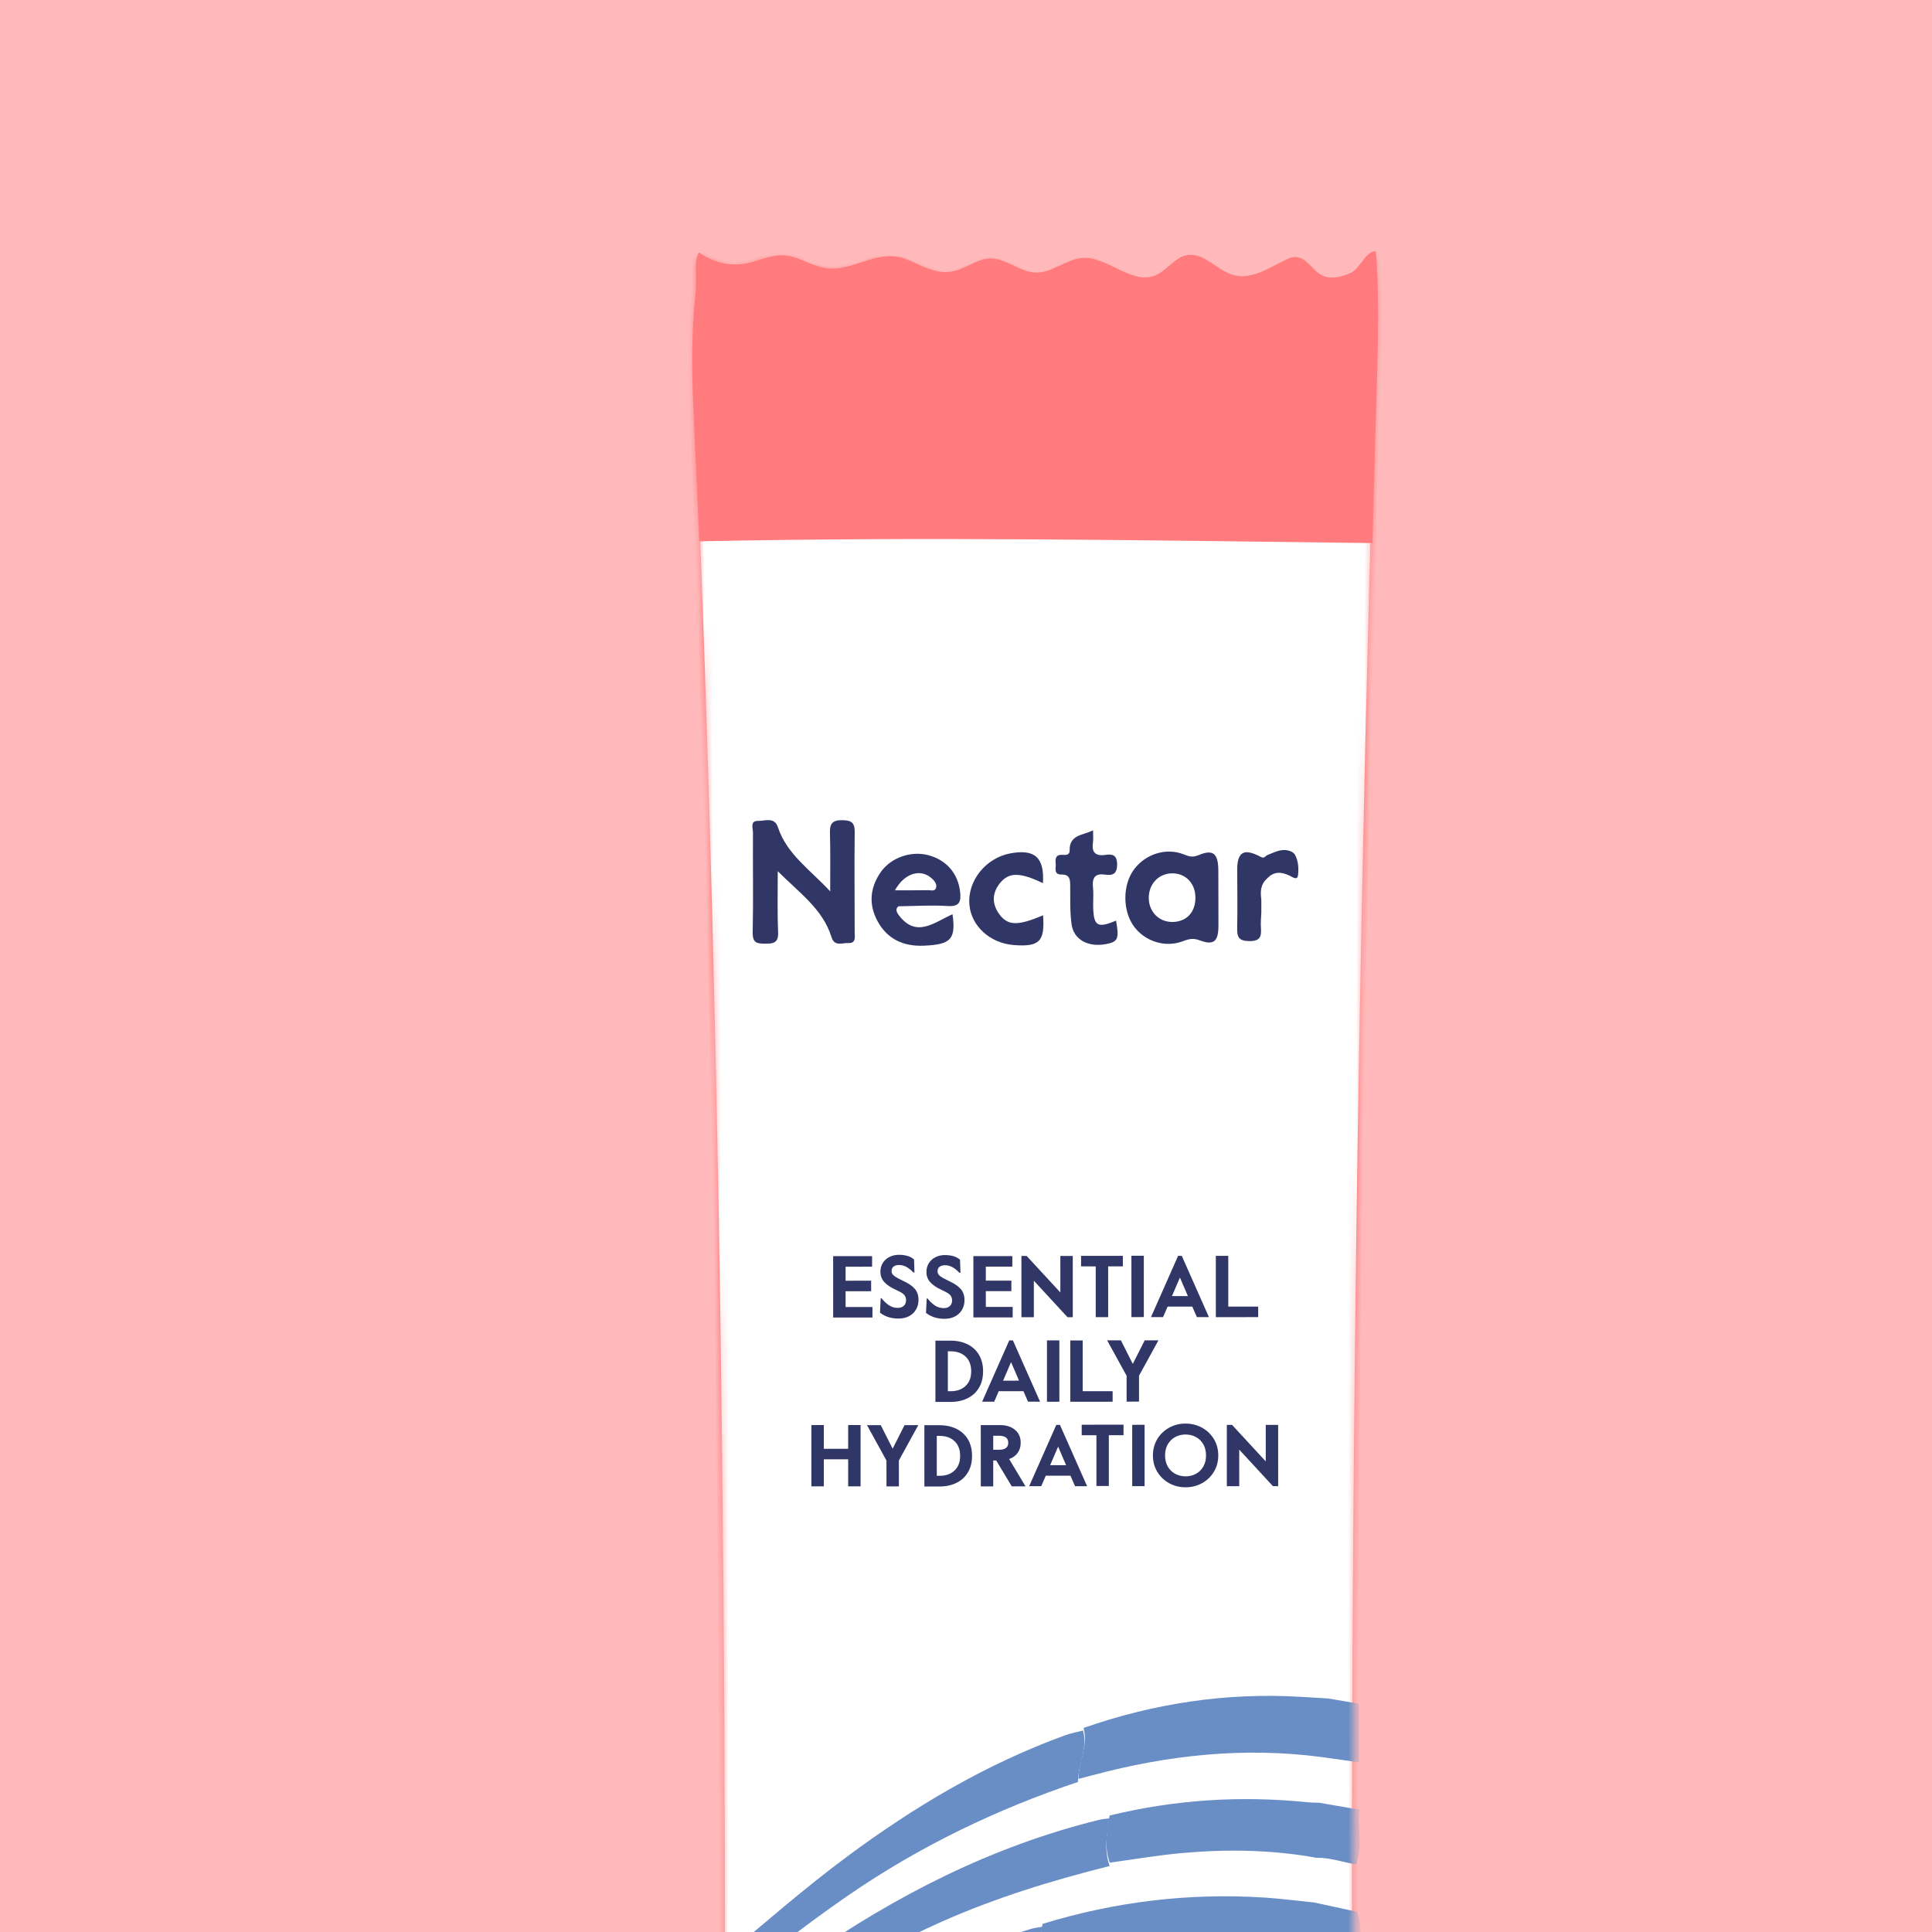 <svg xmlns="http://www.w3.org/2000/svg" fill="none" viewBox="0 0 240 240" height="240" width="240">
<g clip-path="url(#clip0_6008_380)">
<rect fill="#FFB9BA" height="240" width="240"></rect>
<g filter="url(#filter0_d_6008_380)">
<mask height="385" width="87" y="27" x="77" maskUnits="userSpaceOnUse" style="mask-type:luminance" id="mask0_6008_380">
<path fill="white" d="M80.945 343.661C80.985 343.646 81.022 343.626 81.061 343.611C81.04 345.359 81.02 347.166 80.959 349.06C80.96 349.761 80.961 350.461 80.965 351.162C80.965 351.282 80.965 351.399 80.968 351.518C80.839 362.396 80.688 374.782 80.545 385.856C80.494 385.849 80.442 385.854 80.391 385.843C80.366 387.49 80.341 389.139 80.316 390.785C80.374 390.744 80.424 390.696 80.482 390.655C80.456 392.75 80.43 394.789 80.404 396.728C80.327 397.165 80.34 397.617 80.341 398.069C80.344 399.043 80.345 400.017 80.345 400.991C80.299 404.505 80.633 407.378 80.596 409.906C85.378 410.016 89.765 410.688 94.551 410.866C106.661 411.318 118.818 411.114 130.933 410.982C141.71 410.865 152.488 410.677 163.253 410.173C163.108 405.588 162.991 401 162.849 396.415C162.852 396.292 162.861 396.169 162.837 396.046C162.816 395.409 162.801 394.772 162.78 394.136C162.808 394.137 162.832 394.137 162.856 394.138C162.857 392.5 162.854 390.862 162.855 389.227C162.78 389.216 162.707 389.208 162.635 389.197C162.564 386.771 162.488 384.347 162.42 381.921C162.541 381.303 162.366 380.641 162.463 380.02C162.43 380.004 162.397 379.988 162.362 379.974C162.342 379.301 162.322 378.628 162.302 377.957C162.567 377.239 162.33 376.446 162.444 375.705C162.373 375.667 162.304 375.628 162.233 375.589C162.164 373.071 162.075 370.552 162.057 368.056C162.055 366.652 162.05 365.25 162.048 363.846C161.994 363.814 161.941 363.785 161.89 363.753C161.864 362.726 161.853 361.699 161.829 360.672C161.898 360.711 161.966 360.747 162.032 360.785C162.024 359 162.019 357.211 162.012 355.425C161.909 355.414 161.816 355.377 161.72 355.35C161.692 354.053 161.672 352.756 161.643 351.458C161.631 349.215 161.62 346.971 161.611 344.728C161.575 344.727 161.545 344.711 161.509 344.704C161.369 338.029 161.218 331.357 161.103 324.683C161.13 324.696 161.157 324.712 161.183 324.725C161.067 322.454 161.289 320.164 160.966 317.906C160.855 310.943 160.801 303.979 160.747 297.03C160.738 294.673 160.729 292.319 160.723 289.962C160.693 289.952 160.666 289.939 160.639 289.929C160.618 287.958 160.593 285.991 160.572 284.024C160.614 284.043 160.658 284.063 160.7 284.079C160.692 281.824 160.686 279.568 160.678 277.312C160.615 277.302 160.558 277.272 160.498 277.259C160.285 252.037 160.242 226.814 160.358 201.588C160.478 176.366 160.758 151.142 161.191 125.921C161.625 100.701 162.209 75.485 162.942 50.272C163.145 43.296 163.636 34.554 163.074 27.613C161.865 27.52 161.074 29.768 159.986 30.268C158.798 30.813 157.364 31.154 156.226 30.507C155.103 29.87 154.418 28.359 153.133 28.286C152.644 28.258 152.171 28.458 151.731 28.674C149.683 29.669 147.522 31.098 145.331 30.492C143.264 29.92 141.644 27.607 139.536 27.986C137.986 28.266 137.03 29.913 135.566 30.497C132.58 31.683 129.634 28.024 126.438 28.277C124.48 28.433 122.822 30.047 120.861 30.058C119.028 30.069 117.601 28.751 115.873 28.369C113.737 27.899 112.386 29.441 110.385 29.848C108.834 30.161 107.386 29.614 105.998 28.945C104.084 28.023 102.858 27.651 100.676 28.173C98.862 28.606 97.113 29.489 95.209 29.44C93.328 29.392 91.934 28.339 90.184 27.891C88.575 27.481 87.117 28.052 85.581 28.511C82.992 29.28 80.821 28.751 78.755 27.368C78.069 28.008 78.476 30.756 78.311 32.227C77.743 37.313 77.778 42.062 77.997 47.184C78.228 52.589 78.447 57.993 78.653 63.398C80.302 106.642 81.171 149.912 81.527 193.184C81.709 215.473 81.751 237.762 81.697 260.051C81.466 261.105 81.431 262.159 81.683 263.216C81.68 264.854 81.667 266.491 81.663 268.129C81.614 268.155 81.568 268.185 81.519 268.211C81.522 269.564 81.526 270.919 81.529 272.271C81.569 272.247 81.606 272.227 81.645 272.203C81.639 273.463 81.635 274.72 81.629 275.979C81.599 275.985 81.574 275.999 81.544 276.005C81.545 277.575 81.549 279.142 81.55 280.713C81.568 280.701 81.59 280.692 81.608 280.68C81.598 282.309 81.595 283.94 81.585 285.569C81.506 286.24 81.549 286.923 81.578 287.606C81.575 287.735 81.578 287.867 81.578 287.996C81.583 288.279 81.591 288.559 81.575 288.832C81.562 290.731 81.549 292.626 81.536 294.525C81.535 294.679 81.529 294.829 81.531 294.983C81.514 297.416 81.491 299.846 81.471 302.279C81.184 303.639 81.331 305.06 81.237 306.446C81.307 306.423 81.368 306.391 81.438 306.368C81.427 307.806 81.416 309.244 81.402 310.679C81.35 310.705 81.298 310.731 81.249 310.758C81.255 312.884 81.263 315.011 81.269 317.138C81.296 317.123 81.324 317.108 81.352 317.094C81.335 318.888 81.325 320.679 81.308 322.473C81.26 322.81 81.276 323.161 81.277 323.508C81.277 324.119 81.28 324.734 81.28 325.345C81.253 327.689 81.212 331.382 81.161 335.925C80.772 338.494 81.168 341.094 80.954 343.67L80.945 343.661Z"></path>
</mask>
<g mask="url(#mask0_6008_380)">
<mask fill="white" id="path-2-inside-1_6008_380">
<path d="M80.945 343.66C80.985 343.646 81.022 343.625 81.061 343.611C81.04 345.359 81.02 347.165 80.959 349.059C80.96 349.76 80.961 350.461 80.965 351.161C80.965 351.281 80.965 351.398 80.968 351.518C80.839 362.396 80.688 374.782 80.545 385.856C80.494 385.848 80.443 385.853 80.391 385.842C80.367 387.489 80.341 389.138 80.316 390.785C80.375 390.743 80.424 390.695 80.483 390.654C80.456 392.749 80.43 394.789 80.404 396.727C80.327 397.164 80.34 397.616 80.341 398.068C80.345 399.042 80.345 400.016 80.346 400.991C80.299 404.505 80.634 407.377 80.596 409.905C85.378 410.016 89.766 410.687 94.552 410.866C106.662 411.318 118.819 411.113 130.934 410.982C141.711 410.865 152.49 410.677 163.255 410.173C163.11 405.588 162.993 401 162.851 396.415C162.854 396.292 162.863 396.169 162.838 396.045C162.818 395.409 162.803 394.772 162.782 394.136C162.809 394.137 162.834 394.137 162.858 394.138C162.858 392.5 162.856 390.862 162.857 389.227C162.781 389.216 162.709 389.208 162.637 389.197C162.566 386.771 162.489 384.347 162.422 381.921C162.542 381.303 162.368 380.641 162.465 380.02C162.432 380.004 162.399 379.988 162.363 379.974C162.343 379.301 162.324 378.627 162.304 377.957C162.569 377.239 162.331 376.446 162.446 375.705C162.375 375.667 162.306 375.628 162.235 375.589C162.166 373.071 162.076 370.552 162.059 368.056C162.057 366.652 162.052 365.25 162.05 363.846C161.996 363.814 161.942 363.785 161.892 363.753C161.865 362.726 161.854 361.699 161.831 360.672C161.899 360.711 161.968 360.747 162.034 360.785C162.026 359 162.021 357.211 162.013 355.425C161.911 355.414 161.818 355.377 161.722 355.35C161.693 354.053 161.673 352.756 161.645 351.458C161.633 349.215 161.621 346.971 161.612 344.728C161.576 344.727 161.546 344.711 161.51 344.704C161.371 338.029 161.219 331.357 161.104 324.683C161.131 324.696 161.158 324.712 161.185 324.725C161.068 322.454 161.29 320.164 160.967 317.906C160.856 310.944 160.802 303.979 160.748 297.03C160.739 294.673 160.73 292.319 160.724 289.962C160.694 289.952 160.667 289.939 160.64 289.929C160.619 287.958 160.594 285.991 160.573 284.024C160.615 284.043 160.66 284.063 160.701 284.08C160.693 281.824 160.688 279.568 160.679 277.312C160.616 277.302 160.559 277.273 160.499 277.259C160.286 252.037 160.243 226.814 160.359 201.589C160.478 176.366 160.758 151.142 161.192 125.922C161.625 100.702 162.209 75.485 162.942 50.273C163.145 43.296 163.636 34.554 163.074 27.613C161.865 27.521 161.073 29.768 159.986 30.269C158.798 30.813 157.364 31.154 156.226 30.508C155.102 29.87 154.417 28.359 153.132 28.286C152.644 28.259 152.171 28.458 151.73 28.674C149.682 29.67 147.521 31.099 145.331 30.492C143.264 29.92 141.644 27.608 139.535 27.987C137.985 28.267 137.03 29.914 135.566 30.497C132.58 31.683 129.633 28.025 126.437 28.277C124.479 28.433 122.821 30.047 120.86 30.058C119.027 30.069 117.6 28.751 115.872 28.369C113.736 27.899 112.385 29.441 110.384 29.848C108.833 30.161 107.385 29.614 105.996 28.945C104.083 28.024 102.856 27.651 100.675 28.173C98.861 28.606 97.112 29.489 95.207 29.44C93.326 29.392 91.933 28.339 90.183 27.891C88.573 27.481 87.116 28.052 85.579 28.511C82.99 29.28 80.819 28.751 78.754 27.368C78.067 28.008 78.475 30.756 78.309 32.227C77.741 37.313 77.776 42.062 77.996 47.184C78.226 52.589 78.445 57.993 78.652 63.398C80.301 106.641 81.17 149.911 81.526 193.184C81.708 215.473 81.751 237.762 81.697 260.051C81.466 261.105 81.431 262.158 81.683 263.216C81.679 264.853 81.666 266.491 81.663 268.129C81.614 268.155 81.568 268.184 81.519 268.211C81.522 269.563 81.525 270.918 81.529 272.27C81.569 272.247 81.605 272.226 81.645 272.203C81.638 273.462 81.635 274.719 81.629 275.979C81.598 275.984 81.574 275.999 81.543 276.004C81.544 277.575 81.548 279.142 81.549 280.712C81.568 280.7 81.589 280.692 81.608 280.68C81.598 282.308 81.595 283.94 81.585 285.568C81.505 286.239 81.549 286.922 81.578 287.605C81.575 287.734 81.577 287.866 81.577 287.996C81.582 288.278 81.591 288.558 81.575 288.831C81.562 290.73 81.549 292.626 81.536 294.524C81.535 294.678 81.528 294.828 81.531 294.982C81.514 297.415 81.491 299.845 81.471 302.279C81.184 303.639 81.331 305.059 81.236 306.446C81.306 306.423 81.368 306.391 81.438 306.368C81.427 307.806 81.416 309.243 81.402 310.678C81.35 310.704 81.298 310.731 81.249 310.757C81.255 312.884 81.263 315.01 81.269 317.137C81.296 317.122 81.324 317.108 81.351 317.093C81.335 318.887 81.324 320.678 81.308 322.472C81.26 322.809 81.276 323.16 81.276 323.507C81.277 324.119 81.28 324.733 81.28 325.345C81.253 327.689 81.212 331.381 81.161 335.925C80.772 338.493 81.168 341.094 80.954 343.669L80.945 343.66Z"></path>
</mask>
<path mask="url(#path-2-inside-1_6008_380)" stroke-width="0.687" stroke="#FF7B7D" fill="white" d="M80.945 343.66C80.985 343.646 81.022 343.625 81.061 343.611C81.04 345.359 81.02 347.165 80.959 349.059C80.96 349.76 80.961 350.461 80.965 351.161C80.965 351.281 80.965 351.398 80.968 351.518C80.839 362.396 80.688 374.782 80.545 385.856C80.494 385.848 80.443 385.853 80.391 385.842C80.367 387.489 80.341 389.138 80.316 390.785C80.375 390.743 80.424 390.695 80.483 390.654C80.456 392.749 80.43 394.789 80.404 396.727C80.327 397.164 80.34 397.616 80.341 398.068C80.345 399.042 80.345 400.016 80.346 400.991C80.299 404.505 80.634 407.377 80.596 409.905C85.378 410.016 89.766 410.687 94.552 410.866C106.662 411.318 118.819 411.113 130.934 410.982C141.711 410.865 152.49 410.677 163.255 410.173C163.11 405.588 162.993 401 162.851 396.415C162.854 396.292 162.863 396.169 162.838 396.045C162.818 395.409 162.803 394.772 162.782 394.136C162.809 394.137 162.834 394.137 162.858 394.138C162.858 392.5 162.856 390.862 162.857 389.227C162.781 389.216 162.709 389.208 162.637 389.197C162.566 386.771 162.489 384.347 162.422 381.921C162.542 381.303 162.368 380.641 162.465 380.02C162.432 380.004 162.399 379.988 162.363 379.974C162.343 379.301 162.324 378.627 162.304 377.957C162.569 377.239 162.331 376.446 162.446 375.705C162.375 375.667 162.306 375.628 162.235 375.589C162.166 373.071 162.076 370.552 162.059 368.056C162.057 366.652 162.052 365.25 162.05 363.846C161.996 363.814 161.942 363.785 161.892 363.753C161.865 362.726 161.854 361.699 161.831 360.672C161.899 360.711 161.968 360.747 162.034 360.785C162.026 359 162.021 357.211 162.013 355.425C161.911 355.414 161.818 355.377 161.722 355.35C161.693 354.053 161.673 352.756 161.645 351.458C161.633 349.215 161.621 346.971 161.612 344.728C161.576 344.727 161.546 344.711 161.51 344.704C161.371 338.029 161.219 331.357 161.104 324.683C161.131 324.696 161.158 324.712 161.185 324.725C161.068 322.454 161.29 320.164 160.967 317.906C160.856 310.944 160.802 303.979 160.748 297.03C160.739 294.673 160.73 292.319 160.724 289.962C160.694 289.952 160.667 289.939 160.64 289.929C160.619 287.958 160.594 285.991 160.573 284.024C160.615 284.043 160.66 284.063 160.701 284.08C160.693 281.824 160.688 279.568 160.679 277.312C160.616 277.302 160.559 277.273 160.499 277.259C160.286 252.037 160.243 226.814 160.359 201.589C160.478 176.366 160.758 151.142 161.192 125.922C161.625 100.702 162.209 75.485 162.942 50.273C163.145 43.296 163.636 34.554 163.074 27.613C161.865 27.521 161.073 29.768 159.986 30.269C158.798 30.813 157.364 31.154 156.226 30.508C155.102 29.87 154.417 28.359 153.132 28.286C152.644 28.259 152.171 28.458 151.73 28.674C149.682 29.67 147.521 31.099 145.331 30.492C143.264 29.92 141.644 27.608 139.535 27.987C137.985 28.267 137.03 29.914 135.566 30.497C132.58 31.683 129.633 28.025 126.437 28.277C124.479 28.433 122.821 30.047 120.86 30.058C119.027 30.069 117.6 28.751 115.872 28.369C113.736 27.899 112.385 29.441 110.384 29.848C108.833 30.161 107.385 29.614 105.996 28.945C104.083 28.024 102.856 27.651 100.675 28.173C98.861 28.606 97.112 29.489 95.207 29.44C93.326 29.392 91.933 28.339 90.183 27.891C88.573 27.481 87.116 28.052 85.579 28.511C82.99 29.28 80.819 28.751 78.754 27.368C78.067 28.008 78.475 30.756 78.309 32.227C77.741 37.313 77.776 42.062 77.996 47.184C78.226 52.589 78.445 57.993 78.652 63.398C80.301 106.641 81.17 149.911 81.526 193.184C81.708 215.473 81.751 237.762 81.697 260.051C81.466 261.105 81.431 262.158 81.683 263.216C81.679 264.853 81.666 266.491 81.663 268.129C81.614 268.155 81.568 268.184 81.519 268.211C81.522 269.563 81.525 270.918 81.529 272.27C81.569 272.247 81.605 272.226 81.645 272.203C81.638 273.462 81.635 274.719 81.629 275.979C81.598 275.984 81.574 275.999 81.543 276.004C81.544 277.575 81.548 279.142 81.549 280.712C81.568 280.7 81.589 280.692 81.608 280.68C81.598 282.308 81.595 283.94 81.585 285.568C81.505 286.239 81.549 286.922 81.578 287.605C81.575 287.734 81.577 287.866 81.577 287.996C81.582 288.278 81.591 288.558 81.575 288.831C81.562 290.73 81.549 292.626 81.536 294.524C81.535 294.678 81.528 294.828 81.531 294.982C81.514 297.415 81.491 299.845 81.471 302.279C81.184 303.639 81.331 305.059 81.236 306.446C81.306 306.423 81.368 306.391 81.438 306.368C81.427 307.806 81.416 309.243 81.402 310.678C81.35 310.704 81.298 310.731 81.249 310.757C81.255 312.884 81.263 315.01 81.269 317.137C81.296 317.122 81.324 317.108 81.351 317.093C81.335 318.887 81.324 320.678 81.308 322.472C81.26 322.809 81.276 323.16 81.276 323.507C81.277 324.119 81.28 324.733 81.28 325.345C81.253 327.689 81.212 331.381 81.161 335.925C80.772 338.493 81.168 341.094 80.954 343.669L80.945 343.66Z"></path>
<path fill="#688EC5" d="M129.848 227.801C122.679 229.596 115.639 231.753 108.871 234.769C99.644 238.885 91.141 244.182 83.014 250.117C82.452 250.529 81.857 250.895 81.277 251.283C81.272 249.914 81.264 248.541 81.259 247.172C84.887 244.512 88.464 241.775 92.157 239.202C103.295 231.448 115.235 225.346 128.516 222.071C128.941 221.967 129.387 221.941 129.824 221.879C129.519 223.853 129.119 225.828 129.848 227.798L129.848 227.801Z"></path>
<path fill="#688EC5" d="M125.913 217.359C115.79 220.762 106.263 225.34 97.452 231.396C91.947 235.181 86.718 239.305 81.575 243.554C80.806 242.346 81.355 241.005 81.185 239.737C86.507 235.319 91.692 230.732 97.258 226.607C105.625 220.405 114.502 215.126 124.338 211.554C125.049 211.294 125.806 211.164 126.541 210.972C127.14 213.183 125.927 215.21 125.906 217.358L125.913 217.359Z"></path>
<path fill="#688EC5" d="M125.969 216.975C125.986 214.846 127.202 212.839 126.604 210.65C135.329 207.605 144.3 206.236 153.56 206.785C154.701 206.853 155.845 206.921 156.986 206.989C158.258 207.206 159.531 207.423 160.803 207.639C160.805 210.068 160.811 212.493 160.813 214.921C159.279 214.704 157.746 214.49 156.209 214.272C146.581 213 137.14 214.004 127.818 216.501C127.202 216.667 126.584 216.818 125.965 216.978L125.969 216.975Z"></path>
<path fill="#688EC5" d="M121.514 234.992C130.528 232.225 139.749 231.111 149.178 231.73C151.206 231.862 153.224 232.129 155.247 232.333C157.035 232.721 158.823 233.108 160.611 233.499C161.36 235.677 160.792 237.934 161.009 240.144C147.841 236.136 134.666 236.858 121.488 240.074C121.722 238.381 121.096 236.684 121.514 234.992Z"></path>
<path fill="#688EC5" d="M129.862 227.386C129.131 225.437 129.532 223.484 129.837 221.532C137.919 219.558 146.106 219.035 154.387 219.879C154.89 219.931 155.4 219.926 155.906 219.948C157.558 220.234 159.213 220.517 160.865 220.803C160.641 223.065 161.298 225.379 160.466 227.605C158.82 227.343 157.231 226.742 155.534 226.781C149.977 225.77 144.374 225.692 138.772 226.199C135.791 226.468 132.834 226.981 129.865 227.383L129.862 227.386Z"></path>
<path fill="#688EC5" d="M121.496 235.342C121.078 237.057 121.703 238.777 121.469 240.494C115.473 242.361 109.525 244.345 103.795 246.954C96.442 250.302 89.442 254.256 82.658 258.612C82.231 258.884 81.783 259.123 81.347 259.377C81.343 257.98 81.339 256.584 81.335 255.188C85.977 252.188 90.531 249.046 95.368 246.347C103.226 241.964 111.362 238.219 120.011 235.633C120.493 235.49 121 235.436 121.496 235.342Z"></path>
<path fill="#303767" d="M95.131 106.734C95.126 103.908 95.167 101.686 95.098 99.468C95.062 98.334 95.398 97.871 96.602 97.887C97.699 97.9 98.192 98.127 98.176 99.367C98.117 103.505 98.175 107.643 98.171 111.782C98.171 112.373 98.383 113.205 97.366 113.148C96.633 113.108 95.666 113.625 95.293 112.418C94.219 108.943 91.344 106.955 88.615 104.223C88.621 107.028 88.554 109.415 88.659 111.79C88.716 113.075 88.152 113.235 87.082 113.228C86.055 113.22 85.475 113.165 85.503 111.837C85.589 107.7 85.51 103.561 85.535 99.422C85.54 98.887 85.138 97.955 86.177 97.975C87.03 97.992 88.208 97.452 88.637 98.759C89.73 102.081 92.532 103.948 95.134 106.731L95.131 106.734Z"></path>
<path fill="#303767" d="M143.354 107.569C143.356 108.71 143.364 109.854 143.359 110.995C143.353 112.925 142.816 113.486 141.015 112.806C140.09 112.458 139.545 112.707 138.822 112.964C136.697 113.72 134.253 112.947 132.88 111.107C131.426 109.161 131.435 105.888 132.901 103.962C134.351 102.057 136.872 101.29 139.005 102.116C139.642 102.362 140.087 102.569 140.947 102.209C142.741 101.454 143.334 102.084 143.346 104.143C143.351 105.284 143.353 106.428 143.354 107.569ZM140.5 107.498C140.488 105.703 139.255 104.447 137.55 104.489C135.874 104.531 134.656 105.882 134.706 107.636C134.756 109.295 135.983 110.523 137.599 110.531C139.361 110.54 140.512 109.337 140.5 107.498Z"></path>
<path fill="#303767" d="M103.621 109.646C105.837 112.619 108.096 110.542 110.324 109.574C110.762 112.685 110.121 113.341 106.737 113.477C104.231 113.581 102.237 112.673 101.024 110.451C99.889 108.381 100.055 106.292 101.402 104.347C102.653 102.538 105.16 101.666 107.309 102.23C109.574 102.824 111.012 104.51 111.269 106.79C111.407 107.999 111.207 108.645 109.719 108.549C107.697 108.42 105.659 108.557 103.626 108.581C103.275 108.821 103.274 109.176 103.621 109.646ZM103.175 106.596C104.711 106.593 106.014 106.605 107.318 106.581C107.655 106.574 108.143 106.77 108.281 106.275C108.409 105.81 108.1 105.444 107.771 105.139C106.423 103.874 104.378 104.406 103.175 106.596Z"></path>
<path fill="#303767" d="M121.558 105.711C118.737 104.349 117.341 104.328 116.24 105.678C115.237 106.905 115.197 108.257 116.118 109.54C117.181 111.022 118.458 111.031 121.573 109.699C121.815 112.952 121.131 113.645 117.934 113.397C114.95 113.166 112.66 111.006 112.426 108.425C112.146 105.361 114.52 102.589 117.432 102.025C120.507 101.43 121.762 102.47 121.558 105.708L121.558 105.711Z"></path>
<path fill="#303767" d="M127.78 99.141C127.78 99.755 127.836 100.204 127.773 100.635C127.59 101.885 128.071 102.379 129.323 102.196C130.146 102.077 130.753 102.175 130.773 103.335C130.792 104.522 130.267 104.8 129.292 104.652C127.964 104.449 127.652 105.104 127.778 106.279C127.853 106.971 127.792 107.678 127.796 108.377C127.809 111.039 128.276 111.364 130.639 110.361C131.052 112.642 130.887 113.011 129.325 113.29C127.148 113.679 125.373 112.719 125.11 110.798C124.897 109.231 124.961 107.626 124.946 106.034C124.938 105.27 124.905 104.631 123.887 104.641C122.822 104.651 123.213 103.796 123.141 103.242C123.054 102.577 123.224 102.115 124.039 102.195C124.426 102.232 124.884 102.183 124.873 101.673C124.825 99.672 126.493 99.789 127.783 99.142L127.78 99.141Z"></path>
<path fill="#303767" d="M149.369 102.251C149.841 102.064 150.301 101.843 150.787 101.699C151.571 101.468 152.538 101.625 152.869 102.188C153.279 102.885 153.351 103.911 153.241 104.748C153.151 105.417 152.534 104.938 152.178 104.766C151.174 104.29 150.238 104.223 149.419 105.121C148.589 105.826 148.55 106.757 148.685 107.732C148.687 108.256 148.686 108.783 148.688 109.307C148.666 109.938 148.592 110.571 148.634 111.197C148.705 112.26 148.627 112.92 147.199 112.907C145.841 112.897 145.659 112.362 145.687 111.231C145.744 108.833 145.692 106.432 145.691 104.028C145.692 101.809 146.541 101.332 148.619 102.449C149.047 102.678 149.143 102.386 149.372 102.248L149.369 102.251Z"></path>
</g>
<path fill="#FF7B7D" d="M78.163 47.17C78.41 52.528 78.644 57.886 78.866 63.246C106.76 62.663 133.3 63.104 162.496 63.465C162.619 58.155 162.718 55.158 162.853 49.845C163.031 42.876 163.49 34.141 162.907 27.211C161.701 27.124 160.92 29.373 159.837 29.878C158.655 30.428 157.226 30.776 156.089 30.135C154.968 29.504 154.279 28.001 152.998 27.932C152.511 27.906 152.04 28.108 151.602 28.326C149.564 29.331 147.415 30.768 145.229 30.173C143.163 29.615 141.544 27.31 139.44 27.699C137.896 27.986 136.949 29.636 135.491 30.226C132.519 31.425 129.569 27.785 126.384 28.054C124.433 28.219 122.785 29.839 120.831 29.86C119.006 29.88 117.576 28.57 115.853 28.197C113.722 27.738 112.38 29.285 110.387 29.701C108.842 30.022 107.393 29.482 106.01 28.821C104.099 27.91 102.875 27.544 100.703 28.076C98.896 28.517 97.155 29.407 95.256 29.368C93.381 29.329 91.988 28.284 90.242 27.846C88.637 27.444 87.186 28.022 85.656 28.487C83.077 29.268 80.911 28.751 78.847 27.379C78.165 28.021 78.581 30.765 78.421 32.235C77.872 37.318 77.924 42.061 78.16 47.176L78.163 47.17Z"></path>
<path fill="#303767" d="M95.497 152.047L100.335 152.046L100.335 153.353L97.043 153.355L97.043 155.095L100.216 155.093L100.217 156.4L97.044 156.401L97.043 158.36L100.379 158.359L100.379 159.665L95.499 159.665L95.497 152.05L95.497 152.047Z"></path>
<path fill="#303767" d="M102.287 159.591C101.894 159.453 101.569 159.274 101.316 159.057L101.402 157.272L101.509 157.275C101.8 157.643 102.107 157.933 102.434 158.149C102.761 158.361 103.128 158.47 103.533 158.47C103.837 158.47 104.084 158.386 104.272 158.215C104.46 158.043 104.554 157.812 104.554 157.513C104.552 157.295 104.504 157.113 104.403 156.963C104.301 156.813 104.163 156.687 103.984 156.582C103.805 156.477 103.546 156.346 103.206 156.185C102.598 155.901 102.14 155.588 101.831 155.24C101.522 154.892 101.368 154.468 101.369 153.967C101.369 153.545 101.475 153.176 101.684 152.857C101.894 152.539 102.172 152.295 102.523 152.128C102.87 151.96 103.246 151.878 103.652 151.877C104.484 151.876 105.116 152.071 105.544 152.455L105.599 154.076L105.458 154.073C104.884 153.453 104.295 153.142 103.687 153.142C103.398 153.142 103.17 153.205 103.004 153.334C102.839 153.459 102.755 153.651 102.753 153.903C102.754 154.137 102.864 154.336 103.084 154.5C103.305 154.668 103.709 154.889 104.296 155.165C104.889 155.442 105.34 155.756 105.643 156.106C105.946 156.457 106.099 156.915 106.1 157.481C106.099 157.93 105.996 158.33 105.789 158.683C105.582 159.035 105.291 159.309 104.915 159.504C104.539 159.699 104.104 159.797 103.61 159.796C103.125 159.796 102.684 159.728 102.29 159.591L102.287 159.591Z"></path>
<path fill="#303767" d="M108.004 159.621C107.611 159.484 107.286 159.305 107.032 159.088L107.119 157.303L107.226 157.305C107.516 157.674 107.823 157.963 108.151 158.179C108.478 158.395 108.841 158.501 109.25 158.5C109.554 158.501 109.801 158.417 109.989 158.245C110.177 158.074 110.271 157.842 110.271 157.544C110.272 157.326 110.221 157.143 110.119 156.994C110.018 156.844 109.879 156.718 109.7 156.613C109.521 156.508 109.263 156.376 108.922 156.215C108.314 155.932 107.854 155.618 107.548 155.271C107.239 154.923 107.085 154.498 107.086 153.997C107.086 153.576 107.192 153.206 107.401 152.888C107.61 152.569 107.889 152.326 108.236 152.158C108.583 151.99 108.96 151.909 109.365 151.908C110.198 151.907 110.829 152.102 111.257 152.486L111.313 154.107L111.171 154.104C110.598 153.483 110.008 153.173 109.4 153.172C109.112 153.173 108.883 153.235 108.715 153.364C108.549 153.49 108.465 153.682 108.466 153.934C108.468 154.168 108.577 154.367 108.798 154.531C109.018 154.699 109.422 154.919 110.009 155.196C110.602 155.473 111.054 155.786 111.356 156.137C111.659 156.488 111.813 156.946 111.813 157.512C111.813 157.961 111.709 158.361 111.502 158.713C111.295 159.066 111.004 159.339 110.628 159.535C110.253 159.73 109.818 159.828 109.323 159.827C108.838 159.826 108.397 159.759 108.004 159.621Z"></path>
<path fill="#303767" d="M112.917 152.037L117.755 152.036L117.755 153.343L114.462 153.345L114.463 155.085L117.636 155.083L117.636 156.39L114.463 156.391L114.463 158.35L117.798 158.348L117.799 159.655L112.918 159.655L112.917 152.04L112.917 152.037Z"></path>
<path fill="#303767" d="M118.885 152.018L119.536 152.019L123.722 156.554L123.721 152.02L125.264 152.019L125.265 159.632L124.613 159.631L120.428 155.096L120.429 159.63L118.886 159.632L118.885 152.018Z"></path>
<path fill="#303767" d="M128.117 153.316L126.293 153.314L126.292 152.008L131.486 152.009L131.487 153.315L129.659 153.314L129.66 159.622L128.115 159.624L128.114 153.315L128.117 153.316Z"></path>
<path fill="#303767" d="M132.551 151.995L134.089 151.994L134.091 159.612L132.55 159.614L132.548 151.995L132.551 151.995Z"></path>
<path fill="#303767" d="M138.347 152.003L138.805 152.004L142.177 159.616L140.678 159.616L140.112 158.31L137.045 158.311L136.48 159.614L134.981 159.614L138.351 152L138.347 152.003ZM139.565 157.005L138.574 154.7L137.586 157.006L139.565 157.005Z"></path>
<path fill="#303767" d="M143.038 152.005L144.58 152.004L144.58 158.312L148.297 158.312L148.298 159.619L143.036 159.62L143.034 152.005L143.038 152.005Z"></path>
<path fill="#303767" d="M108.199 162.539L110.07 162.538C110.866 162.539 111.573 162.689 112.184 162.988C112.795 163.289 113.272 163.727 113.613 164.299C113.954 164.872 114.124 165.555 114.123 166.345C114.122 167.135 113.954 167.817 113.614 168.391C113.273 168.964 112.797 169.4 112.185 169.701C111.574 170.002 110.867 170.153 110.072 170.152L108.2 170.153L108.199 162.539ZM110.072 168.824C110.867 168.825 111.499 168.602 111.956 168.159C112.417 167.717 112.645 167.11 112.646 166.342C112.646 165.573 112.416 164.969 111.955 164.526C111.494 164.083 110.866 163.864 110.07 163.863L109.745 163.862L109.746 168.82L110.072 168.821L110.072 168.824Z"></path>
<path fill="#303767" d="M117.37 162.509L117.828 162.51L121.2 170.122L119.701 170.121L119.135 168.816L116.068 168.816L115.503 170.123L114.004 170.123L117.373 162.509L117.37 162.509ZM118.588 167.51L117.597 165.206L116.609 167.512L118.588 167.51Z"></path>
<path fill="#303767" d="M122.06 162.511L123.598 162.51L123.599 170.128L122.058 170.13L122.057 162.511L122.06 162.511Z"></path>
<path fill="#303767" d="M124.954 162.515L126.496 162.513L126.497 168.821L130.214 168.822L130.214 170.128L124.955 170.129L124.954 162.515Z"></path>
<path fill="#303767" d="M131.948 166.897L129.533 162.504L131.241 162.503L132.719 165.429L134.197 162.503L135.905 162.501L133.494 166.896L133.494 170.114L131.952 170.116L131.951 166.897L131.948 166.897Z"></path>
<path fill="#303767" d="M92.796 173.028L94.338 173.026L94.338 175.974L97.362 175.973L97.362 173.025L98.904 173.023L98.905 180.637L97.363 180.639L97.362 177.279L94.339 177.28L94.34 180.64L92.794 180.642L92.793 173.028L92.796 173.028Z"></path>
<path fill="#303767" d="M102.117 177.429L99.701 173.036L101.41 173.034L102.888 175.961L104.365 173.035L106.074 173.033L103.662 177.428L103.663 180.646L102.121 180.648L102.12 177.429L102.117 177.429Z"></path>
<path fill="#303767" d="M106.828 173.046L108.699 173.045C109.495 173.046 110.201 173.196 110.813 173.494C111.424 173.796 111.9 174.233 112.242 174.806C112.583 175.379 112.753 176.062 112.752 176.852C112.751 177.641 112.583 178.323 112.242 178.897C111.902 179.471 111.426 179.907 110.814 180.208C110.203 180.509 109.496 180.66 108.7 180.659L106.829 180.66L106.828 173.046ZM108.697 179.331C109.496 179.332 110.124 179.108 110.582 178.666C111.043 178.224 111.274 177.617 111.271 176.848C111.272 176.08 111.042 175.476 110.581 175.033C110.12 174.59 109.492 174.371 108.696 174.369L108.37 174.369L108.372 179.327L108.697 179.328L108.697 179.331Z"></path>
<path fill="#303767" d="M113.836 173.028L116.238 173.029C116.991 173.029 117.607 173.223 118.081 173.614C118.556 174.005 118.793 174.542 118.794 175.225C118.793 175.716 118.668 176.138 118.415 176.486C118.162 176.834 117.809 177.088 117.361 177.248L119.394 180.641L117.686 180.642L115.75 177.424L115.381 177.425L115.382 180.644L113.837 180.645L113.836 173.031L113.836 173.028ZM116.107 176.094C116.868 176.094 117.249 175.804 117.249 175.223C117.249 174.642 116.868 174.354 116.109 174.354L115.381 174.354L115.382 176.094L116.11 176.094L116.107 176.094Z"></path>
<path fill="#303767" d="M123.214 173.008L123.672 173.008L127.044 180.62L125.545 180.62L124.979 179.314L121.912 179.315L121.347 180.618L119.847 180.618L123.217 173.005L123.214 173.008ZM124.434 178.009L123.444 175.705L122.455 178.011L124.434 178.009Z"></path>
<path fill="#303767" d="M128.201 174.291L126.373 174.29L126.373 172.983L131.567 172.981L131.568 174.287L129.743 174.286L129.744 180.595L128.202 180.596L128.201 174.288L128.201 174.291Z"></path>
<path fill="#303767" d="M132.646 172.996L134.184 172.994L134.186 180.613L132.648 180.615L132.646 172.996Z"></path>
<path fill="#303767" d="M137.224 180.241C136.605 179.896 136.117 179.425 135.757 178.822C135.398 178.221 135.218 177.547 135.219 176.8C135.219 176.054 135.399 175.378 135.756 174.777C136.115 174.176 136.605 173.704 137.224 173.357C137.842 173.014 138.528 172.841 139.272 172.841C140.019 172.841 140.703 173.012 141.326 173.357C141.949 173.702 142.44 174.173 142.8 174.777C143.159 175.377 143.338 176.054 143.338 176.798C143.338 177.544 143.158 178.22 142.801 178.821C142.441 179.422 141.952 179.897 141.327 180.241C140.702 180.584 140.02 180.757 139.273 180.757C138.526 180.757 137.844 180.586 137.221 180.241L137.224 180.241ZM140.568 179.082C140.953 178.871 141.258 178.57 141.481 178.179C141.704 177.787 141.818 177.328 141.817 176.797C141.816 176.268 141.705 175.808 141.48 175.416C141.255 175.024 140.951 174.723 140.568 174.515C140.182 174.304 139.751 174.2 139.274 174.199C138.804 174.198 138.375 174.303 137.986 174.513C137.598 174.723 137.293 175.024 137.067 175.416C136.841 175.808 136.729 176.27 136.731 176.798C136.732 177.327 136.842 177.787 137.068 178.179C137.293 178.571 137.597 178.872 137.986 179.08C138.375 179.291 138.803 179.395 139.274 179.396C139.753 179.396 140.182 179.292 140.568 179.082Z"></path>
<path fill="#303767" d="M144.4 173.003L145.051 173.004L149.237 177.539L149.236 173.006L150.778 173.004L150.779 180.618L150.128 180.616L145.942 176.081L145.943 180.618L144.401 180.62L144.4 173.006L144.4 173.003Z"></path>
</g>
</g>
<defs>
<filter color-interpolation-filters="sRGB" filterUnits="userSpaceOnUse" height="399.879" width="95.158" y="27.208" x="77.849" id="filter0_d_6008_380">
<feFlood result="BackgroundImageFix" flood-opacity="0"></feFlood>
<feColorMatrix result="hardAlpha" values="0 0 0 0 0 0 0 0 0 0 0 0 0 0 0 0 0 0 127 0" type="matrix" in="SourceAlpha"></feColorMatrix>
<feOffset dy="4" dx="8"></feOffset>
<feComposite operator="out" in2="hardAlpha"></feComposite>
<feColorMatrix values="0 0 0 0 0 0 0 0 0 0 0 0 0 0 0 0 0 0 0.18 0" type="matrix"></feColorMatrix>
<feBlend result="effect1_dropShadow_6008_380" in2="BackgroundImageFix" mode="normal"></feBlend>
<feBlend result="shape" in2="effect1_dropShadow_6008_380" in="SourceGraphic" mode="normal"></feBlend>
</filter>
<clipPath id="clip0_6008_380">
<rect fill="white" height="240" width="240"></rect>
</clipPath>
</defs>
</svg>

